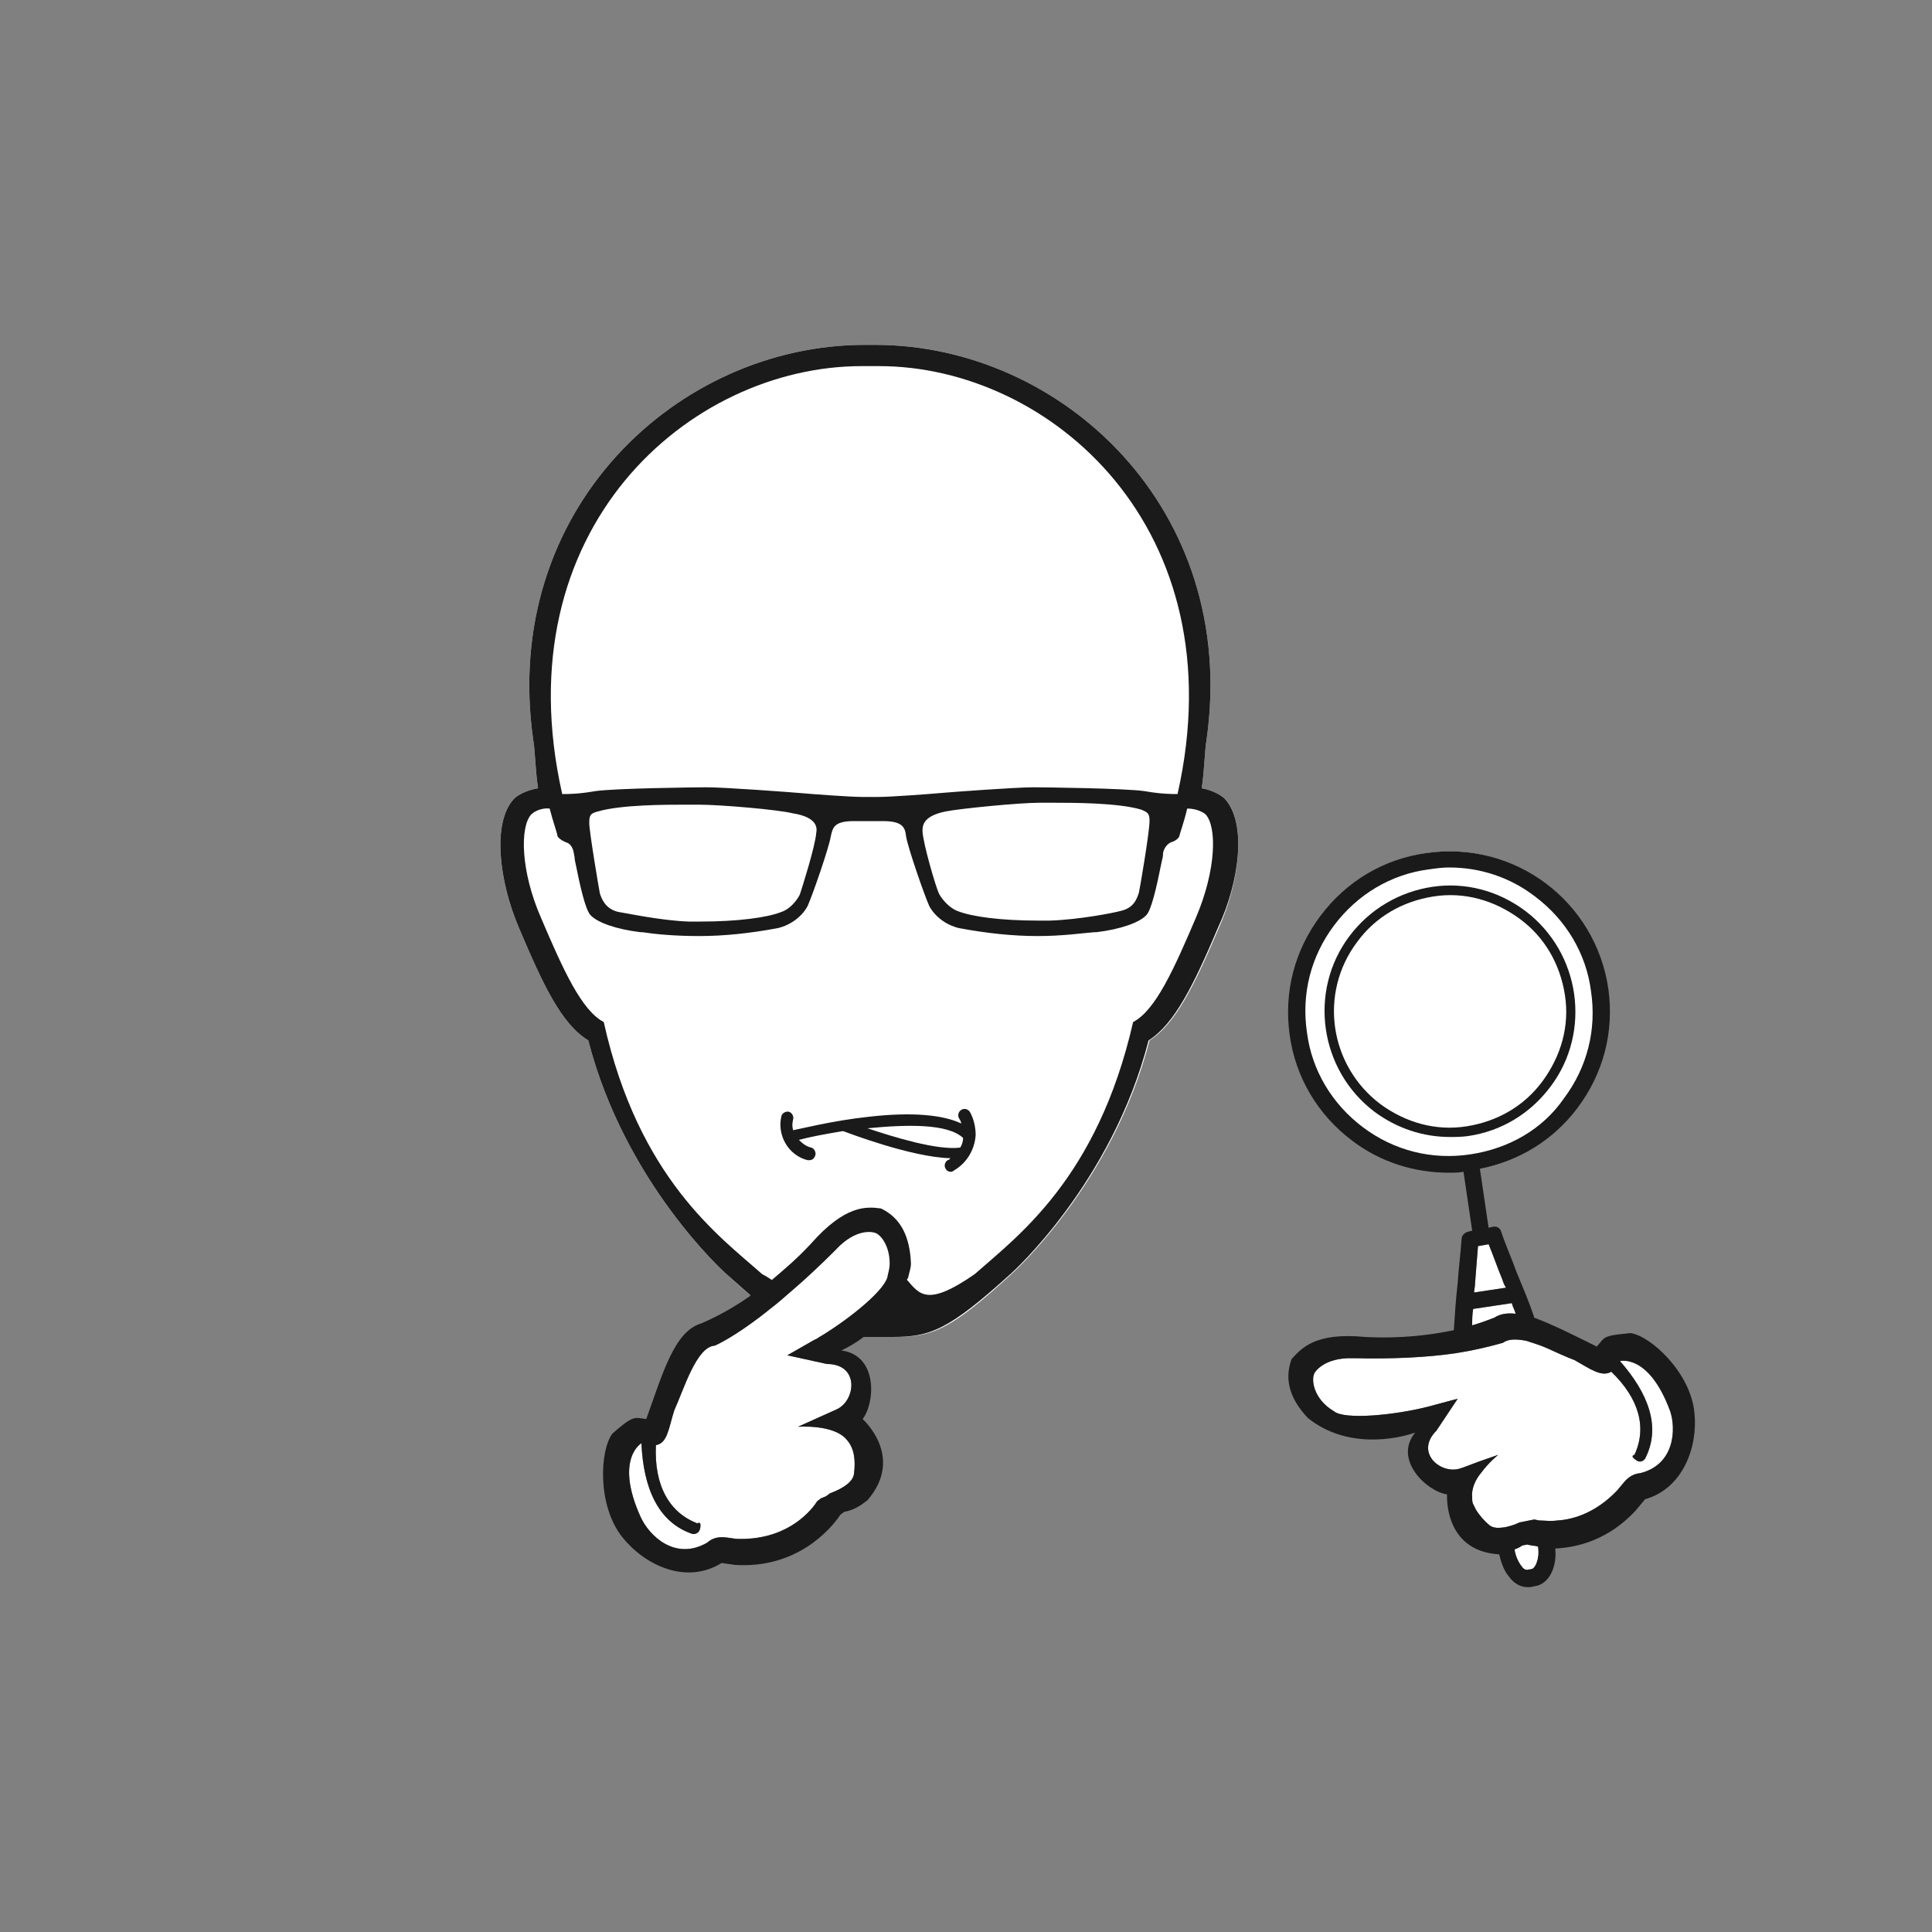 <?xml version="1.0" encoding="utf-8"?>
<!-- Generator: Adobe Illustrator 27.9.1, SVG Export Plug-In . SVG Version: 6.00 Build 0)  -->
<svg version="1.1" id="Ebene_1" xmlns="http://www.w3.org/2000/svg" xmlns:xlink="http://www.w3.org/1999/xlink" x="0px" y="0px"
	 viewBox="0 0 200 200" style="enable-background:new 0 0 200 200;" xml:space="preserve">
<rect x="0" y="0" width="200" height="200" fill="#808080" stroke="none"/>
<style type="text/css">
	.st0{fill:#FFFFFF;}
	.st1{fill:#1A1A1A;}
	.st2{fill:none;}
</style>
<path class="st0" d="M79.6,135.6c0.8-0.6,1.6-1.3,2.4-2c1.4-1.2,2.9-2.6,4.5-4.2c2.2-2.4,4-1.8,4-1.8c0.6,0.1,1.6,1.3,1.6,3.2
	c0,0.4-0.1,0.8-0.2,1.2c-0.1,1.4-3.8,4.4-6.9,6.3c-0.2,0.1-0.4,0.3-0.7,0.4l-2.8,1.6l4.1,0.9c3.4,0,3,3.8,1,4.7l-4,1.8
	c0,0,3.8-0.3,5.1,1.4c0.7,0.8,0.9,2,0.7,3.5c-0.1,0.7-0.9,1.4-2.5,2l-0.4,0.3l-0.5,0.2l-0.4,0.3c-0.9,1.4-3.5,4.1-8.4,3.9l-0.7-0.1
	c-0.7-0.1-1.5-0.2-2.3,0.5c-3.3,1.9-6-0.7-6.9-2.7c-2.7-6,0.1-7.6,0.1-7.6c0.2,4.6,1.7,8.2,5.3,9.4c0,0,0.7,0.1,0.8-0.7
	c0.1-0.7-0.3-0.4-0.3-0.4c-2.9-1.1-4.5-3.9-4.3-8.1c1.2-0.2,1.3-1.7,1.9-3.6c1-2.2,2.3-6.6,4.2-6.7
	C75.1,138.8,77.1,137.6,79.6,135.6"/>
<path class="st0" d="M169.8,152.5c-1,0.1-1.5,0.7-1.9,1.2l-0.5,0.6c-2.1,2.2-4.4,3-6.2,3.1c-0.7,0.1-1.3,0-1.8,0
	c-0.2,0-0.4-0.1-0.6-0.1l-0.5,0.1l-0.5,0.1l-0.5,0.1c-0.6,0.3-1.1,0.4-1.5,0.5c-0.7,0.1-1.2,0.1-1.6-0.2c-0.6-0.5-1.1-1.1-1.4-1.6
	c-0.1-0.2-0.2-0.4-0.3-0.6c-0.1-0.2-0.1-0.4-0.1-0.7c-0.1-0.8,0.3-1.8,0.9-2.5c0.8-1.1,1.8-1.9,1.8-1.9l-2,0.7l-1.6,0.6l-0.3,0.1
	c-2,0.7-4.8-1.6-2.5-3.9l1.8-2.7l0.4-0.6l-0.4,0.1l-2.6,0.7c-3.5,0.9-8.7,1.4-9.8,0.5c-2.2-1.3-2.4-3.4-2-4c0,0,0.9-1.6,4-1.5
	c4.2,0.1,7.7-0.1,10.5-0.5c0.6-0.1,1.2-0.2,1.7-0.3c1.5-0.3,2.6-0.6,3.3-0.8c0.5-0.4,1.4-0.4,2.4-0.2c0.6,0.2,1.3,0.4,2,0.7
	c1.1,0.5,2.2,1,3,1.3c1.6,0.9,2.8,1.8,3.8,1.2c2.9,2.8,3.7,5.8,2.4,8.6c0,0-0.5,0.1,0.1,0.5c0.6,0.5,1-0.1,1-0.1
	c1.7-3.3,0.3-6.8-2.6-10.1c0,0,3-0.8,5.2,5.2C173.5,147.9,173.4,151.6,169.8,152.5z"/>
<path class="st0" d="M154.1,128.8c0.5,1.2,0.9,2.4,1.4,3.6c0.1,0.3,0.2,0.6,0.4,0.9l-3.3,0.5c0-0.3,0.1-0.6,0.1-1
	c0.1-1.3,0.2-2.6,0.3-3.8L154.1,128.8z"/>
<path class="st0" d="M152.5,135.5l4-0.6c0.1,0.4,0.3,0.7,0.4,1.1c-0.8-0.1-1.6,0-2.2,0.4c-0.5,0.2-1.3,0.5-2.3,0.8
	C152.4,136.6,152.4,136.1,152.5,135.5z"/>
<path class="st0" d="M163.3,114.6c5.5-7.2,3.9-17.7-3.3-23.1c-3.6-2.7-7.9-3.8-12.2-3.2c-4.3,0.6-8.3,2.9-10.9,6.5
	c-5.5,7.2-3.9,17.7,3.3,23.1c2.9,2.2,6.4,3.3,9.9,3.3c0.8,0,1.5,0,2.4-0.1C156.8,120.5,160.6,118.2,163.3,114.6z"/>
<path class="st0" d="M126.8,82.7c-0.4-0.4-1.3-0.9-2.4-1.1c0.3-2,0.3-3.9,0.5-5c3.4-23.9-15-40.9-34.3-40.9c-0.2,0-0.3,0-0.5,0
	s-0.4,0-0.6,0c-19.3,0-37.7,17-34.3,40.9c0.2,1.1,0.2,3,0.5,5c-1.2,0.2-2.1,0.7-2.5,1.1c-2.3,2.5-1.5,8.6,0.5,13.3
	c2.5,5.9,4.4,10,7.2,11.7c3.8,14.8,14.2,24.1,14.2,24.1c6.4,5.9,8.4,6.6,12.2,6.6c0.3,0,0.7,0,1.1,0c0.5,0,2.6,0,3.1,0
	c0.4,0,0.7,0,1.1,0c3.9,0,5.8-0.7,12.2-6.6c0,0,10.4-9.3,14.2-24.1c2.7-1.7,4.7-5.8,7.2-11.7C128.3,91.3,129.1,85.1,126.8,82.7z"/>
<g>
	<path class="st1" d="M160.5,112.5c4.3-5.7,3.1-13.9-2.6-18.2c-2.8-2.1-6.2-3-9.6-2.5c-3.4,0.5-6.5,2.3-8.6,5.1
		c-4.3,5.7-3.1,13.9,2.6,18.2c2.3,1.7,5,2.6,7.8,2.6c0.6,0,1.2,0,1.9-0.1C155.4,117.1,158.4,115.3,160.5,112.5z M151.8,116.6
		c-3.2,0.5-6.3-0.4-8.9-2.3c-5.3-4-6.4-11.5-2.4-16.8c1.9-2.6,4.7-4.2,7.9-4.7s6.3,0.4,8.9,2.3c2.6,1.9,4.2,4.7,4.7,7.9
		c0.5,3.2-0.4,6.3-2.3,8.9C157.8,114.5,155,116.1,151.8,116.6z"/>
	<path class="st1" d="M175.4,146.2c-0.4-4.1-4.5-7.9-6.6-8.2c-2.1,0.2-2.6,0.3-3,0.8l-0.5,0.6c-2.4-1.2-4.6-2.3-6.5-3v-0.1
		c-0.5-1.5-1.1-2.9-1.8-4.6c-0.5-1.4-1.1-2.7-1.6-4.2c-0.1-0.4-0.5-0.6-0.9-0.5l-0.4,0.1l-0.9-6.1c4.1-0.8,7.6-3,10.1-6.3
		c2.7-3.6,3.8-7.9,3.2-12.3c-1.3-9.1-9.7-15.4-18.8-14.1c-4.4,0.6-8.3,2.9-11,6.5s-3.8,7.9-3.2,12.3s2.9,8.3,6.5,11
		c2.9,2.2,6.4,3.3,10,3.3c0.5,0,1,0,1.5-0.1l0.9,6.1l-0.4,0.1c-0.4,0.1-0.7,0.4-0.7,0.8c-0.1,1.5-0.3,2.9-0.4,4.5
		c-0.2,1.8-0.3,3.3-0.4,4.9l0,0c-2.4,0.5-5.5,0.9-9.2,0.7c-5.2-0.5-6.6,1.2-7.6,2.3c-0.8,2.2-0.1,4.2,1.7,6.1
		c4,3.2,9.1,2.2,11.1,1.5c-2.3,2.8,1.2,6.1,3.3,6.4c0,0-0.4,5.8,5.3,6.2c0,0,0,0,0.1,0c0.2,0.9,0.5,1.7,1,2.3
		c0.5,0.7,1.2,1.1,1.9,1.1c0.1,0,0.2,0,0.3,0l0.5-0.1c1.4-0.2,2.3-1.9,2.1-3.9c2.3-0.1,5.5-0.9,8.3-3.9l0.5-0.6l0.5-0.6
		C174.2,154.1,175.8,149.8,175.4,146.2z M154.1,128.8c0.5,1.2,0.9,2.4,1.4,3.6c0.1,0.3,0.2,0.6,0.4,0.9l-3.3,0.5
		c0-0.3,0.1-0.6,0.1-1c0.1-1.3,0.2-2.6,0.3-3.8L154.1,128.8z M152.2,119.5c-4,0.6-7.9-0.4-11.1-2.8c-3.2-2.4-5.3-5.9-5.8-9.8
		c-0.6-4,0.4-7.9,2.8-11.1c2.4-3.2,5.9-5.3,9.8-5.8c0.7-0.1,1.4-0.2,2.1-0.2c3.2,0,6.3,1,8.9,3c3.2,2.4,5.3,5.9,5.8,9.8
		c0.6,4-0.4,7.9-2.8,11.1C159.7,116.9,156.2,118.9,152.2,119.5z M152.5,135.5l4-0.6c0.1,0.4,0.3,0.7,0.4,1.1c-0.8-0.1-1.6,0-2.2,0.4
		c-0.5,0.2-1.3,0.5-2.3,0.8C152.4,136.6,152.4,136.1,152.5,135.5z M158.6,162.4l-0.5,0.1c-0.2,0-0.4-0.1-0.6-0.4
		c-0.3-0.4-0.6-1-0.7-1.7c0.3-0.1,0.5-0.2,0.8-0.4c0.5-0.1,0.5-0.1,0.5-0.1c0.3,0.1,0.6,0.1,1.1,0.2
		C159.4,161.4,158.9,162.3,158.6,162.4z M169.8,152.5c-1,0.1-1.5,0.7-1.9,1.2l-0.5,0.6c-2.1,2.2-4.4,3-6.2,3.1c-0.7,0.1-1.3,0-1.8,0
		c-0.2,0-0.4-0.1-0.6-0.1l-0.5,0.1l-0.5,0.1l-0.5,0.1c-0.6,0.3-1.1,0.4-1.5,0.5c-0.7,0.1-1.2,0.1-1.6-0.2c-0.6-0.5-1.1-1.1-1.4-1.6
		c-0.1-0.2-0.2-0.4-0.3-0.6c-0.1-0.2-0.1-0.4-0.1-0.7c-0.1-0.8,0.3-1.8,0.9-2.5c0.8-1.1,1.8-1.9,1.8-1.9l-2,0.7l-1.6,0.6l-0.3,0.1
		c-2,0.7-4.8-1.6-2.5-3.9l1.8-2.7l0.4-0.6l-0.4,0.1l-2.6,0.7c-3.5,0.9-8.7,1.4-9.8,0.5c-2.2-1.3-2.4-3.4-2-4c0,0,0.9-1.6,4-1.5
		c4.2,0.1,7.7-0.1,10.5-0.5c0.6-0.1,1.2-0.2,1.7-0.3c1.5-0.3,2.6-0.6,3.3-0.8c0.5-0.4,1.4-0.4,2.4-0.2c0.6,0.2,1.3,0.4,2,0.7
		c1.1,0.5,2.2,1,3,1.3c1.6,0.9,2.8,1.8,3.8,1.2c2.9,2.8,3.7,5.8,2.4,8.6c0,0-0.5,0.1,0.1,0.5c0.6,0.5,1-0.1,1-0.1
		c1.7-3.3,0.3-6.8-2.6-10.1c0,0,3-0.8,5.2,5.2C173.5,147.9,173.4,151.6,169.8,152.5z"/>
</g>
<path class="st2" d="M90.9,37.9c-0.3,0-0.4,0-0.9,0s-0.6,0-0.9,0c-17.8,0-37.2,16.8-31,44.3h0.1c0.5,0,1.6-0.1,3.3-0.3
	c2-0.3,10.5-0.4,11.5-0.4c1.9,0,8.6,0.5,9.8,0.6c1.1,0.1,5.1,0.4,6.4,0.4c0,0,0.3,0,0.8,0l0,0l0,0l0,0l0,0c0.2,0,0.8,0,0.8,0
	c1.3,0,5.3-0.3,6.4-0.4c1.2-0.1,7.8-0.6,9.7-0.6c1,0,9.5,0.1,11.5,0.4c1.7,0.3,2.8,0.3,3.3,0.3h0.1C128.1,54.7,108.7,37.9,90.9,37.9
	z"/>
<polyline class="st2" points="90,82.6 90,82.6 90,82.6 "/>
<path class="st1" d="M101,117.5c0-0.8-0.2-1.7-0.6-2.4c-0.2-0.3-0.6-0.4-0.9-0.2c-0.3,0.2-0.4,0.6-0.2,0.9c0.1,0.2,0.2,0.3,0.2,0.5
	c-1.9-0.9-5.1-1.2-9.5-0.7c-3.8,0.4-7.3,1.3-7.9,1.4c-0.1-0.4-0.1-0.7,0-1.1c0.1-0.3-0.1-0.7-0.4-0.8c-0.3-0.1-0.7,0.1-0.8,0.4
	c-0.5,2,0.7,4.1,2.7,4.6c0.1,0,0.1,0,0.2,0c0.3,0,0.5-0.2,0.6-0.5s-0.1-0.7-0.4-0.8c-0.5-0.1-0.9-0.4-1.3-0.8
	c1.1-0.3,2.7-0.6,4.5-0.9c0,0,0,0,0.1,0c0.3,0.1,7,2.7,11.1,2.8c-0.1,0.1-0.2,0.2-0.3,0.2c-0.3,0.2-0.4,0.6-0.2,0.9
	c0.1,0.2,0.3,0.3,0.5,0.3c0.1,0,0.2,0,0.3-0.1C100.1,120.4,100.9,119,101,117.5C101,117.6,101,117.6,101,117.5z M99.7,117.8
	c0,0.3-0.1,0.7-0.3,1c-2.4,0.3-6.9-1.1-9.6-2C93.9,116.4,98.1,116.3,99.7,117.8z"/>
<path class="st1" d="M126.8,82.7c-0.4-0.4-1.3-0.9-2.4-1.1c0.3-2,0.3-3.9,0.5-5c3.4-23.9-15-40.9-34.3-40.9c-0.2,0-0.3,0-0.5,0
	s-0.4,0-0.6,0c-19.3,0-37.7,17-34.3,40.9c0.2,1.1,0.2,3,0.5,5c-1.2,0.2-2.1,0.7-2.5,1.1c-2.3,2.5-1.5,8.6,0.5,13.3
	c2.5,5.9,4.4,10,7.2,11.7c3.8,14.8,14.2,24.1,14.2,24.1c1,0.9,1.8,1.6,2.6,2.3l-0.1,0.1c-2.3,1.6-4.1,2.4-5,2.8
	c-2.8,0.8-4,5.2-5.7,9.9l-0.7-0.1c-0.7-0.1-1.2,0.2-2.8,1.6c-1.3,1.7-1.6,7.4,1,10.7c2.3,2.9,6.6,5,10.3,2.7l0.7,0.1l0.7,0.1
	c6.4,0.4,9.9-3.7,10.9-5.2c0,0,0,0,0.4-0.3c1.2-0.2,2-0.9,2.4-1.2c3.9-4.5-0.5-8.4-0.5-8.4c1.3-1.7,1.6-6.6-2.2-7.1
	c0.6-0.3,1.4-0.7,2.3-1.4l0,0c0.8,0,1.6,0,1.9,0c0.4,0,0.7,0,1.1,0c3.9,0,5.8-0.7,12.3-6.6c0,0,10.4-9.3,14.2-24.1
	c2.7-1.7,4.7-5.8,7.2-11.7C128.3,91.3,129.1,85.2,126.8,82.7z M89.2,37.9c0.3,0,0.4,0,0.9,0s0.6,0,0.9,0c17.7,0,37.1,16.8,30.9,44.3
	c-0.6,0-1.7,0-3.4-0.3c-2-0.3-10.5-0.4-11.5-0.4c-1.9,0-8.6,0.5-9.7,0.6s-5.1,0.4-6.4,0.4c0,0-0.5,0-0.8,0c-0.5,0-0.8,0-0.8,0
	c-1.3,0-5.3-0.3-6.4-0.4c-1.2-0.1-7.8-0.6-9.8-0.6c-1,0-9.5,0.1-11.5,0.4c-1.7,0.3-2.8,0.3-3.3,0.3h-0.1
	C52,54.7,71.4,37.9,89.2,37.9z M119,85c0,1.1-1,7-1.1,7.4c-0.2,0.6-0.5,1.6-1.9,1.9c-0.7,0.2-4.3,0.9-7.3,1c-0.4,0-0.8,0-1.2,0
	c-3.9,0-6.9-0.4-8.4-1c-0.8-0.3-1.6-1.2-1.9-1.8c-0.3-0.6-1.6-5-1.7-6.4c0-0.5-0.1-1.6,2.4-2.1c1.5-0.3,7.6-0.9,9.7-0.9h0.5h1
	c2,0,6.6,0,9,0.7C118.9,84.1,119,84.3,119,85z M84.5,86.2c-0.1,1.4-1.5,5.8-1.7,6.4c-0.3,0.6-1,1.5-1.9,1.8c-1.5,0.6-4.6,1-8.4,1
	c-0.4,0-0.8,0-1.2,0c-2.9-0.1-6.6-0.9-7.3-1c-1.3-0.3-1.7-1.3-1.9-1.9C62,92,61,86.1,61,85.2c0-0.8,0.1-1,0.9-1.2
	c2.4-0.7,7-0.7,9-0.7h1h0.5c2.1,0,8.1,0.5,9.7,0.9C84.6,84.6,84.6,85.7,84.5,86.2z M91.9,132c-0.1,1.4-3.8,4.4-6.9,6.3
	c-0.2,0.1-0.4,0.3-0.7,0.4l-2.8,1.6l4.1,0.9c3.4,0,3,3.8,1,4.7l-4,1.8c0,0,3.8-0.3,5.1,1.4c0.7,0.8,0.9,2,0.7,3.5
	c-0.1,0.7-0.9,1.4-2.5,2l-0.4,0.3l-0.5,0.2l-0.4,0.3c-0.9,1.4-3.5,4.1-8.4,3.9l-0.7-0.1c-0.7-0.1-1.5-0.2-2.3,0.5
	c-3.3,1.9-6-0.7-6.9-2.7c-2.7-6,0.1-7.6,0.1-7.6c0.2,4.6,1.7,8.2,5.3,9.4c0,0,0.7,0.1,0.8-0.7c0.1-0.7-0.3-0.4-0.3-0.4
	c-2.9-1.1-4.5-3.9-4.3-8.1c1.2-0.2,1.3-1.7,1.9-3.6c1-2.2,2.3-6.6,4.2-6.7c1.1-0.5,3.1-1.7,5.6-3.7c0.8-0.6,1.6-1.3,2.4-2
	c1.4-1.2,2.9-2.6,4.5-4.2c2.2-2.4,4-1.8,4-1.8c0.6,0.1,1.6,1.3,1.6,3.2C92.1,131.2,92,131.6,91.9,132z M123.8,95
	c-2.3,5.4-4.2,9.6-6.5,10.8c-3.7,16.2-12,22.2-16.4,26.1c-4.9,3.4-5.7,2.1-7,0.6c0-0.1,0-0.1,0.1-0.2c0.1-0.5,0.3-1,0.3-1.5
	c-0.1-2.7-1-4.7-3.1-5.7c-1.5-0.2-3.7-0.4-7.3,3.7c-1.4,1.5-2.7,2.6-4,3.7c-0.3-0.2-0.6-0.4-1-0.6c-4.4-3.9-12.8-9.9-16.4-26.1
	c-2.3-1.2-4.2-5.4-6.5-10.8c-2.1-4.8-2.2-9.4-1-10.7c0.1-0.1,0.8-0.7,1.9-0.6c0.3,1.2,0.8,2.6,0.8,2.8c0,0.1,0.2,0.4,0.9,0.7
	c0.4,0.1,0.7,0.5,0.8,1.1c0,0.1,0.1,0.4,0.1,0.7c0.6,3,1.1,5.1,1.6,5.7c0.7,0.8,2.7,1.5,5.2,1.8h0.2c1.3,0.2,3.3,0.4,5.9,0.4
	s5.3-0.3,8-0.8c1.1-0.2,2.5-1,3.2-2.3c0.5-1.1,2.2-6,2.4-7.2c0.2-0.9,0.3-1.6,2.4-1.6c0.2,0,1.2,0,1.5,0c0.2,0,1.3,0,1.5,0
	c2.1,0,2.3,0.7,2.4,1.6c0.2,1.2,1.9,6.1,2.4,7.2c0.7,1.3,2.1,2.1,3.2,2.3c2.7,0.5,5.4,0.8,8,0.8s4.6-0.3,5.9-0.4h0.2
	c2.5-0.3,4.5-1,5.2-1.8c0.5-0.6,1-2.7,1.6-5.7c0.1-0.3,0.1-0.6,0.1-0.7c0.1-0.5,0.4-0.9,0.8-1.1c0.7-0.2,0.9-0.6,0.9-0.7
	s0.5-1.5,0.8-2.8c1.1,0,1.8,0.5,1.9,0.6C126,85.6,125.9,90.1,123.8,95z"/>
<path class="st0" d="M158.6,162.4l-0.5,0.1c-0.2,0-0.4-0.1-0.6-0.4c-0.3-0.4-0.6-1-0.7-1.7c0.3-0.1,0.5-0.2,0.8-0.4
	c0.5-0.1,0.5-0.1,0.5-0.1c0.3,0.1,0.6,0.1,1.1,0.2C159.4,161.4,158.9,162.3,158.6,162.4z"/>
</svg>
